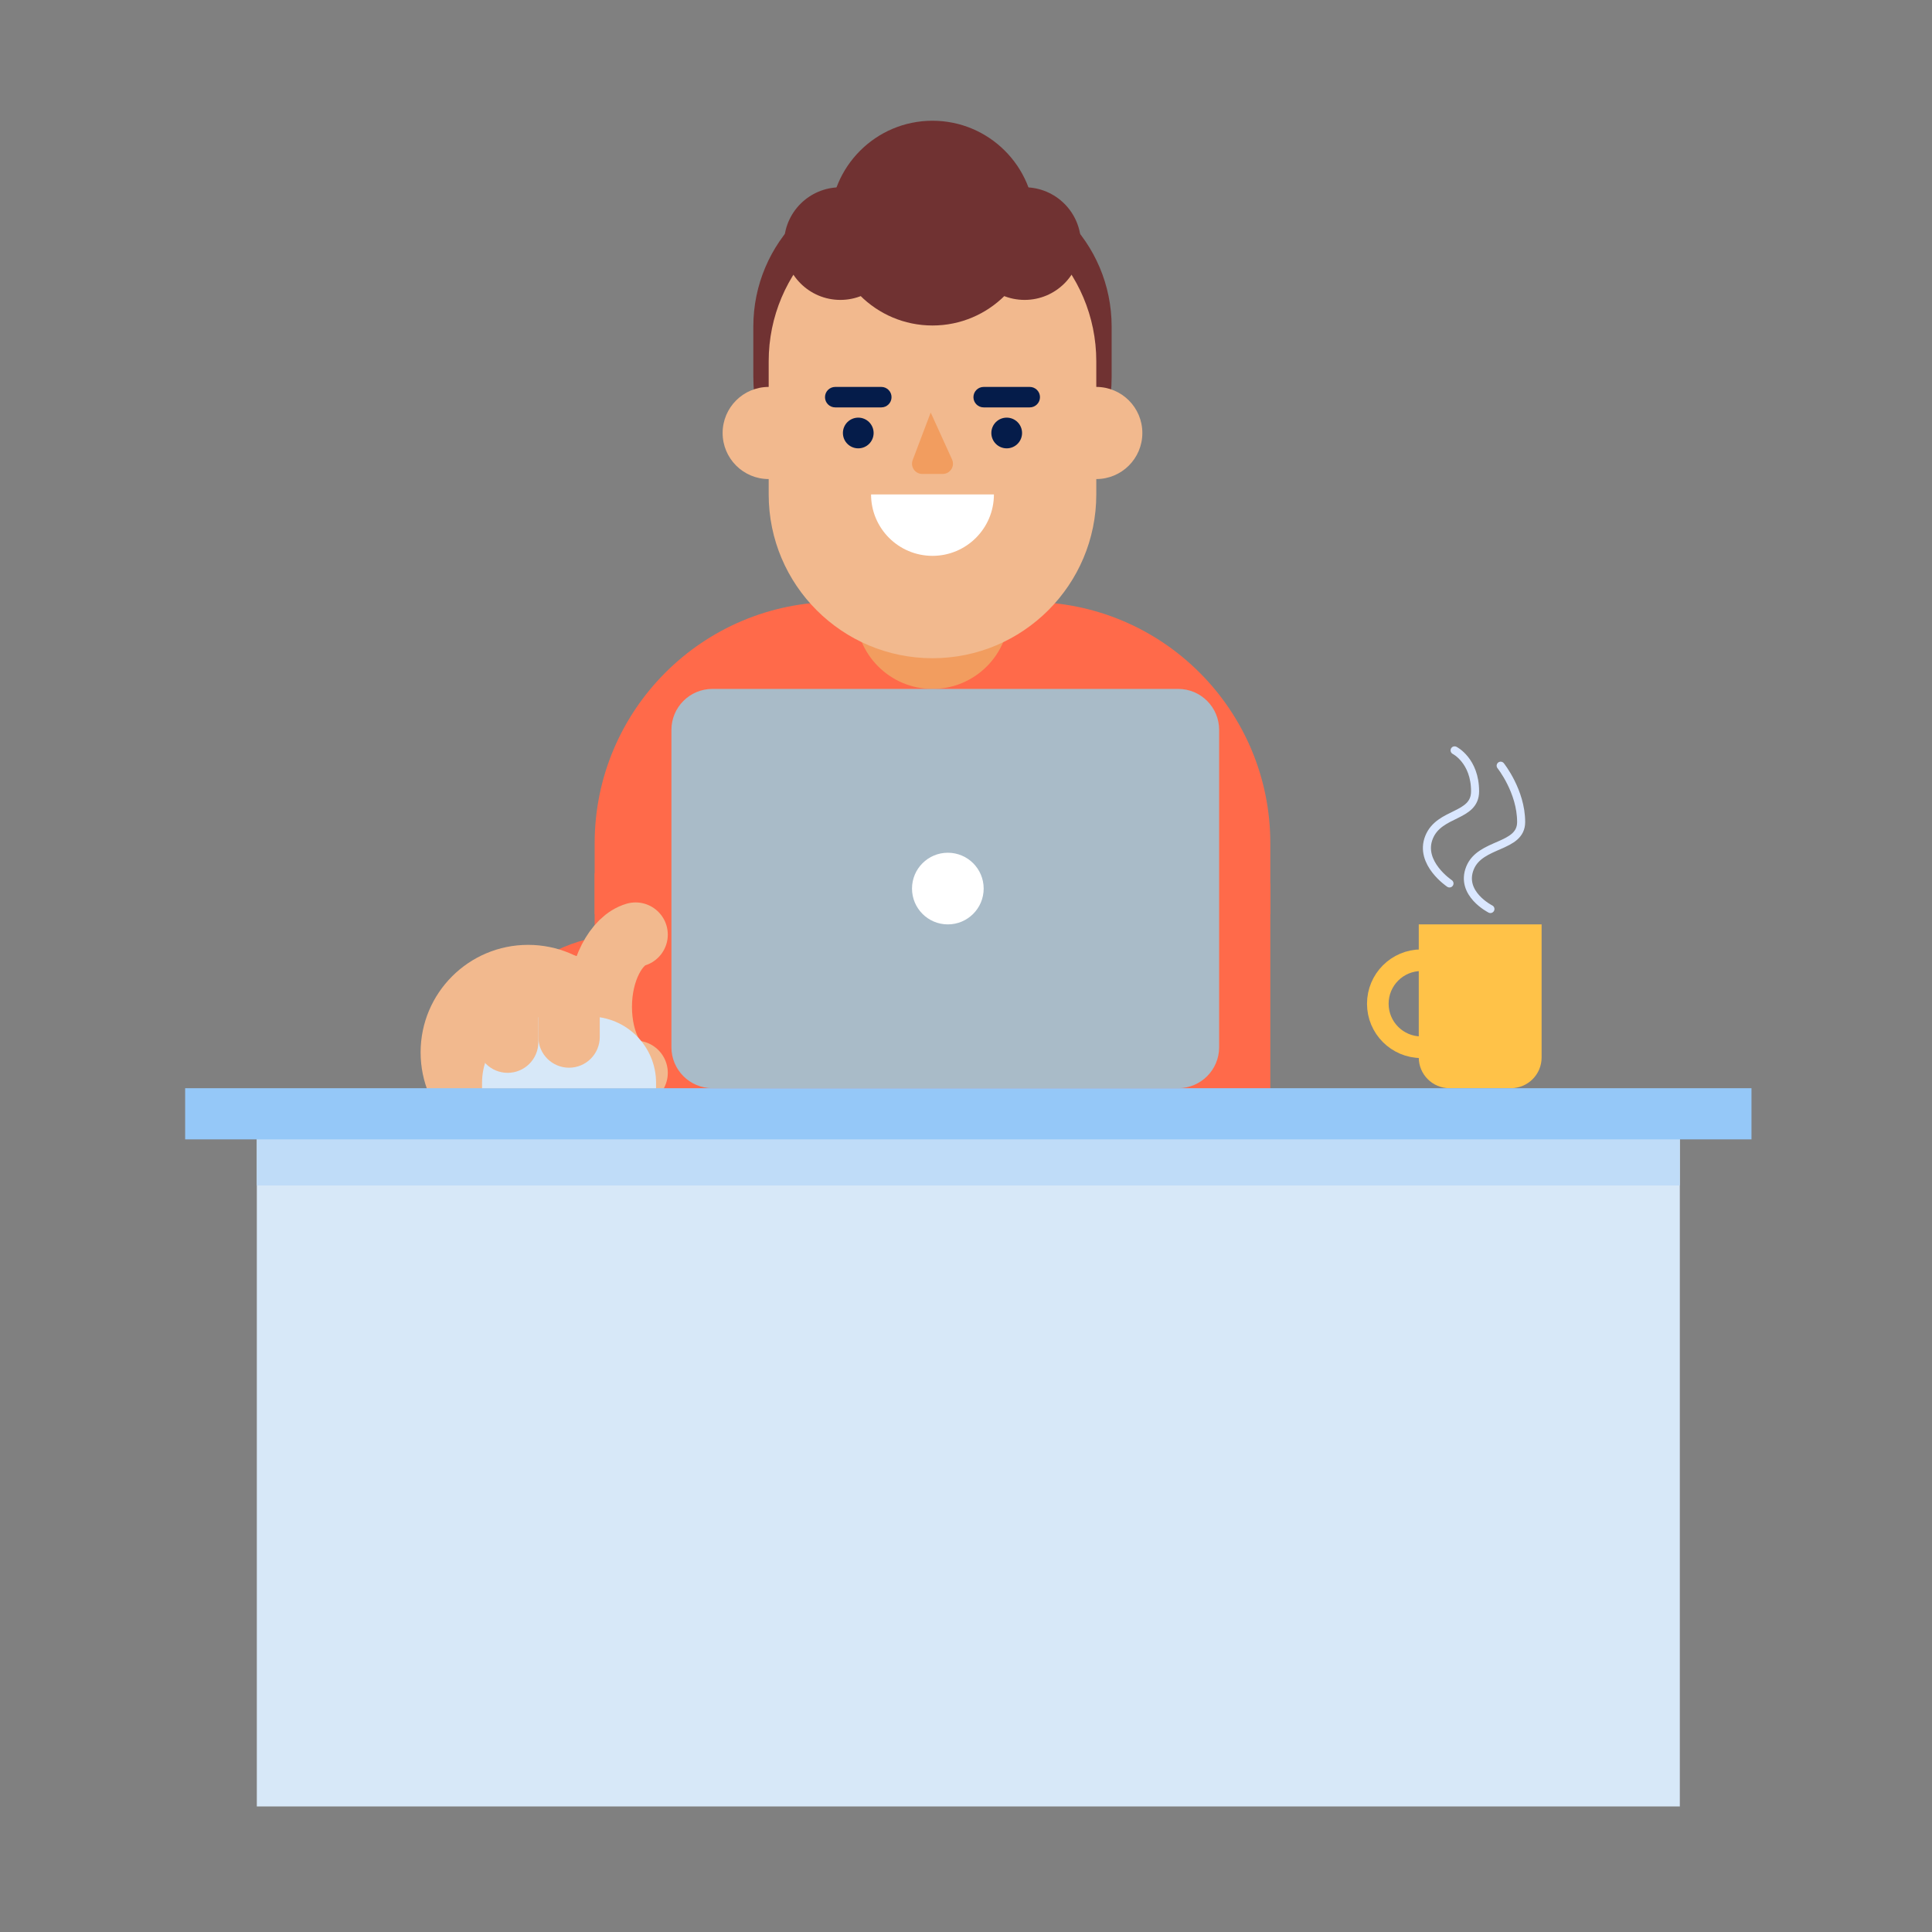 <?xml version="1.0" encoding="utf-8"?>
<svg width="240px" height="240px" viewbox="0 0 240 240" version="1.1" xmlns:xlink="http://www.w3.org/1999/xlink" xmlns="http://www.w3.org/2000/svg">
  <rect width="100%" height="100%" fill="#808080" stroke="none"/>
  <defs>
    <path d="M0 209.403L194.576 209.403L194.576 0L0 0L0 209.403Z" id="path_1" />
    <clipPath id="mask_1">
      <use xlink:href="#path_1" />
    </clipPath>
  </defs>
  <g id="graphics---mascotte---illustration-found-deal">
    <g id="Illustration" transform="translate(23 15)">
      <path d="M11.446 20.349L3.815 20.349C1.708 20.349 0 18.64 0 16.534L0 0L15.26 0L15.26 16.534C15.26 18.64 13.552 20.349 11.446 20.349" transform="translate(153.244 99.83)" id="Fill-1" fill="#FFC248" fill-rule="evenodd" stroke="none" />
      <path d="M5.405 10.811L5.405 10.811C8.39 10.811 10.81 8.391 10.81 5.406C10.81 2.42 8.39 0 5.405 0C2.42 0 0 2.42 0 5.406C0 8.391 2.42 10.811 5.405 10.811Z" transform="translate(148.157 104.281)" id="Stroke-3" fill="none" fill-rule="evenodd" stroke="#FFC248" stroke-width="2.685" />
      <path d="M2.803 17.805C2.803 17.805 -1.012 15.898 0.26 12.718C1.532 9.538 6.618 10.238 6.618 6.995C6.618 3.18 4.074 0 4.074 0" transform="translate(159.344 80.118)" id="Stroke-5" fill="none" fill-rule="evenodd" stroke="#DAE7FF" stroke-width="1" stroke-linecap="round" stroke-linejoin="round" />
      <path d="M2.803 16.532C2.803 16.532 -1.012 13.989 0.26 10.809C1.532 7.631 5.983 8.329 5.983 5.087C5.983 1.271 3.439 0 3.439 0" transform="translate(154.257 78.212)" id="Stroke-7" fill="none" fill-rule="evenodd" stroke="#DAE7FF" stroke-width="1" stroke-linecap="round" stroke-linejoin="round" />
      <path d="M0 209.403L194.576 209.403L194.576 0L0 0L0 209.403Z" id="Clip-10" fill="none" fill-rule="evenodd" stroke="none" />
      <g clip-path="url(#mask_1)">
        <path d="M0 21.62L17.805 21.62L17.805 0L0 0L0 21.62Z" transform="translate(50.869 93.472)" id="Fill-9" fill="#FF6A4A" fill-rule="evenodd" stroke="none" />
        <path d="M35.609 38.788L0 38.788L0 29.991C0 13.428 13.427 0 29.991 0L35.609 0L35.609 38.788Z" transform="translate(50.87 59.771)" id="Fill-11" fill="#FF6A4A" fill-rule="evenodd" stroke="none" />
        <path d="M0 42.604L17.805 42.604L17.805 0L0 0L0 42.604Z" transform="translate(117 94.743)" id="Fill-12" fill="#FF6A4A" fill-rule="evenodd" stroke="none" />
        <path d="M0 38.788L35.609 38.788L35.609 29.991C35.609 13.428 22.182 0 5.618 0L0 0L0 38.788Z" transform="translate(99.195 59.771)" id="Fill-13" fill="#FF6A4A" fill-rule="evenodd" stroke="none" />
        <path d="M42.712 20.348L8.157 20.348C3.652 20.348 0 16.696 0 12.191L0 0L50.869 0L50.869 12.191C50.869 16.696 47.217 20.348 42.712 20.348" transform="translate(67.402 120.815)" id="Fill-14" fill="#021937" fill-rule="evenodd" stroke="none" />
        <path d="M0 69.945L52.141 69.945L52.141 0L0 0L0 69.945Z" transform="translate(66.766 67.402)" id="Fill-15" fill="#FF6A4A" fill-rule="evenodd" stroke="none" />
        <path d="M9.538 41.967L9.538 41.967C4.27 41.967 0 37.697 0 32.43L0 0L19.076 0L19.076 32.43C19.076 37.697 14.806 41.967 9.538 41.967" transform="translate(83.299 28.614)" id="Fill-16" fill="#F29D5F" fill-rule="evenodd" stroke="none" />
        <path d="M8.902 34.337L8.902 34.337C13.819 34.337 17.804 30.352 17.804 25.435L17.804 0L0 0L0 25.435C0 30.352 3.986 34.337 8.902 34.337" transform="translate(50.87 103.01)" id="Fill-17" fill="#FF6A4A" fill-rule="evenodd" stroke="none" />
        <path d="M39.424 19.712C39.424 30.599 30.599 39.424 19.712 39.424C8.825 39.424 0 30.599 0 19.712C0 8.825 8.825 0 19.712 0C30.599 0 39.424 8.825 39.424 19.712" transform="translate(34.972 101.103)" id="Fill-18" fill="#FF6A4A" fill-rule="evenodd" stroke="none" />
        <path d="M20.984 46.079L23.527 46.079C35.116 46.079 44.511 36.684 44.511 25.095L44.511 18.877C44.511 8.451 36.059 0 25.633 0L18.878 0C8.452 0 0 8.451 0 18.877L0 25.095C0 36.684 9.395 46.079 20.984 46.079" transform="translate(70.581 6.698)" id="Fill-19" fill="#703232" fill-rule="evenodd" stroke="none" />
        <path d="M20.348 57.229L20.348 57.229C31.586 57.229 40.696 48.119 40.696 36.881L40.696 20.348C40.696 9.111 31.586 0 20.348 0C9.11 0 0 9.111 0 20.348L0 36.881C0 48.119 9.11 57.229 20.348 57.229" transform="translate(72.489 9.537)" id="Fill-20" fill="#F2B98E" fill-rule="evenodd" stroke="none" />
        <path d="M2.322 0L0.084 5.908C-0.231 6.74 0.384 7.631 1.273 7.631L3.815 7.631C4.74 7.631 5.356 6.675 4.973 5.833L2.322 0Z" transform="translate(90.293 36.244)" id="Fill-21" fill="#F29D5F" fill-rule="evenodd" stroke="none" />
        <path d="M0 5.723C0 8.883 2.563 11.446 5.723 11.446C8.884 11.446 11.445 8.883 11.445 5.723C11.445 2.562 8.884 0 5.723 0C2.563 0 0 2.562 0 5.723" transform="translate(107.462 33.065)" id="Fill-22" fill="#F2B98E" fill-rule="evenodd" stroke="none" />
        <path d="M0 5.723C0 8.883 2.562 11.446 5.723 11.446C8.883 11.446 11.445 8.883 11.445 5.723C11.445 2.562 8.883 0 5.723 0C2.562 0 0 2.562 0 5.723" transform="translate(66.767 33.065)" id="Fill-23" fill="#F2B98E" fill-rule="evenodd" stroke="none" />
        <path d="M0 0C0 4.214 3.417 7.63 7.631 7.63C11.845 7.63 15.262 4.214 15.262 0L0 0Z" transform="translate(85.206 46.419)" id="Fill-24" fill="#FFFFFF" fill-rule="evenodd" stroke="none" />
        <path d="M0 1.907C0 2.961 0.854 3.814 1.907 3.814C2.961 3.814 3.815 2.961 3.815 1.907C3.815 0.853 2.961 0 1.907 0C0.854 0 0 0.853 0 1.907" transform="translate(100.149 36.881)" id="Fill-25" fill="#051C4A" fill-rule="evenodd" stroke="none" />
        <path d="M0 1.907C0 2.961 0.854 3.814 1.908 3.814C2.961 3.814 3.815 2.961 3.815 1.907C3.815 0.853 2.961 0 1.908 0C0.854 0 0 0.853 0 1.907" transform="translate(81.709 36.881)" id="Fill-26" fill="#051C4A" fill-rule="evenodd" stroke="none" />
        <path d="M1.271 2.543L6.994 2.543C7.697 2.543 8.266 1.974 8.266 1.272C8.266 0.569 7.697 0 6.994 0L1.271 0C0.569 0 0 0.569 0 1.272C0 1.974 0.569 2.543 1.271 2.543" transform="translate(97.924 33.065)" id="Fill-27" fill="#051C4A" fill-rule="evenodd" stroke="none" />
        <path d="M1.272 2.543L6.995 2.543C7.697 2.543 8.266 1.974 8.266 1.272C8.266 0.569 7.697 0 6.995 0L1.272 0C0.569 0 0 0.569 0 1.272C0 1.974 0.569 2.543 1.272 2.543" transform="translate(79.484 33.065)" id="Fill-28" fill="#051C4A" fill-rule="evenodd" stroke="none" />
        <path d="M25.436 12.718C25.436 19.741 19.742 25.435 12.718 25.435C5.695 25.435 0 19.741 0 12.718C0 5.694 5.695 0 12.718 0C19.742 0 25.436 5.694 25.436 12.718" transform="translate(80.119 -0.001)" id="Fill-29" fill="#703232" fill-rule="evenodd" stroke="none" />
        <path d="M13.989 6.994C13.989 10.857 10.857 13.989 6.995 13.989C3.132 13.989 0 10.857 0 6.994C0 3.131 3.132 0 6.995 0C10.857 0 13.989 3.131 13.989 6.994" transform="translate(74.397 8.266)" id="Fill-30" fill="#703232" fill-rule="evenodd" stroke="none" />
        <path d="M13.989 6.994C13.989 10.857 10.857 13.989 6.994 13.989C3.132 13.989 0 10.857 0 6.994C0 3.131 3.132 0 6.994 0C10.857 0 13.989 3.131 13.989 6.994" transform="translate(97.288 8.266)" id="Fill-31" fill="#703232" fill-rule="evenodd" stroke="none" />
        <path d="M4.45 17.168C1.992 17.168 0 13.492 0 8.957C0 4.422 2.065 0.699 4.45 0" transform="translate(51.506 101.103)" id="Stroke-32" fill="none" fill-rule="evenodd" stroke="#F2B98E" stroke-width="8" stroke-linecap="round" stroke-linejoin="round" />
        <path d="M26.706 13.354C26.706 20.728 20.728 26.707 13.353 26.707C5.978 26.707 0 20.728 0 13.354C0 5.979 5.978 0 13.353 0C20.728 0 26.706 5.979 26.706 13.354" transform="translate(29.25 102.374)" id="Fill-33" fill="#F2B98E" fill-rule="evenodd" stroke="none" />
        <path d="M0 83.501L176.771 83.501L176.771 0L0 0L0 83.501Z" transform="translate(8.903 125.902)" id="Fill-34" fill="#D7E8F8" fill-rule="evenodd" stroke="none" />
        <path d="M0 6.358L176.771 6.358L176.771 0L0 0L0 6.358Z" transform="translate(8.903 125.902)" id="Fill-35" fill="#BFDCF8" fill-rule="evenodd" stroke="none" />
        <path d="M0 6.358L194.576 6.358L194.576 0L0 0L0 6.358Z" transform="translate(0 120.18)" id="Fill-36" fill="#95C8F8" fill-rule="evenodd" stroke="none" />
        <path d="M62.951 49.599L5.087 49.599C2.278 49.599 0 47.321 0 44.512L0 5.087C0 2.279 2.278 0 5.087 0L62.951 0C65.761 0 68.038 2.279 68.038 5.087L68.038 44.512C68.038 47.321 65.761 49.599 62.951 49.599" transform="translate(60.407 70.58)" id="Fill-37" fill="#A9BBC8" fill-rule="evenodd" stroke="none" />
        <path d="M8.902 4.451C8.902 6.909 6.91 8.901 4.451 8.901C1.993 8.901 0 6.909 0 4.451C0 1.992 1.993 0 4.451 0C6.91 0 8.902 1.992 8.902 4.451" transform="translate(90.293 90.93)" id="Fill-38" fill="#FFFFFF" fill-rule="evenodd" stroke="none" />
        <path d="M21.619 8.902L0 8.902L0 8.241C0 3.689 3.689 0 8.241 0L13.377 0C17.929 0 21.619 3.689 21.619 8.241L21.619 8.902Z" transform="translate(36.881 111.277)" id="Fill-39" fill="#D7E8F8" fill-rule="evenodd" stroke="none" />
        <path d="M3.815 13.989L3.815 13.989C1.709 13.989 0 12.281 0 10.174L0 3.815C0 1.708 1.709 0 3.815 0C5.922 0 7.63 1.708 7.63 3.815L7.63 10.174C7.63 12.281 5.922 13.989 3.815 13.989" transform="translate(36.245 104.282)" id="Fill-40" fill="#F2B98E" fill-rule="evenodd" stroke="none" />
        <path d="M3.815 13.989L3.815 13.989C1.708 13.989 0 12.281 0 10.174L0 3.815C0 1.708 1.708 0 3.815 0C5.921 0 7.63 1.708 7.63 3.815L7.63 10.174C7.63 12.281 5.921 13.989 3.815 13.989" transform="translate(43.875 103.646)" id="Fill-41" fill="#F2B98E" fill-rule="evenodd" stroke="none" />
      </g>
    </g>
  </g>
</svg>